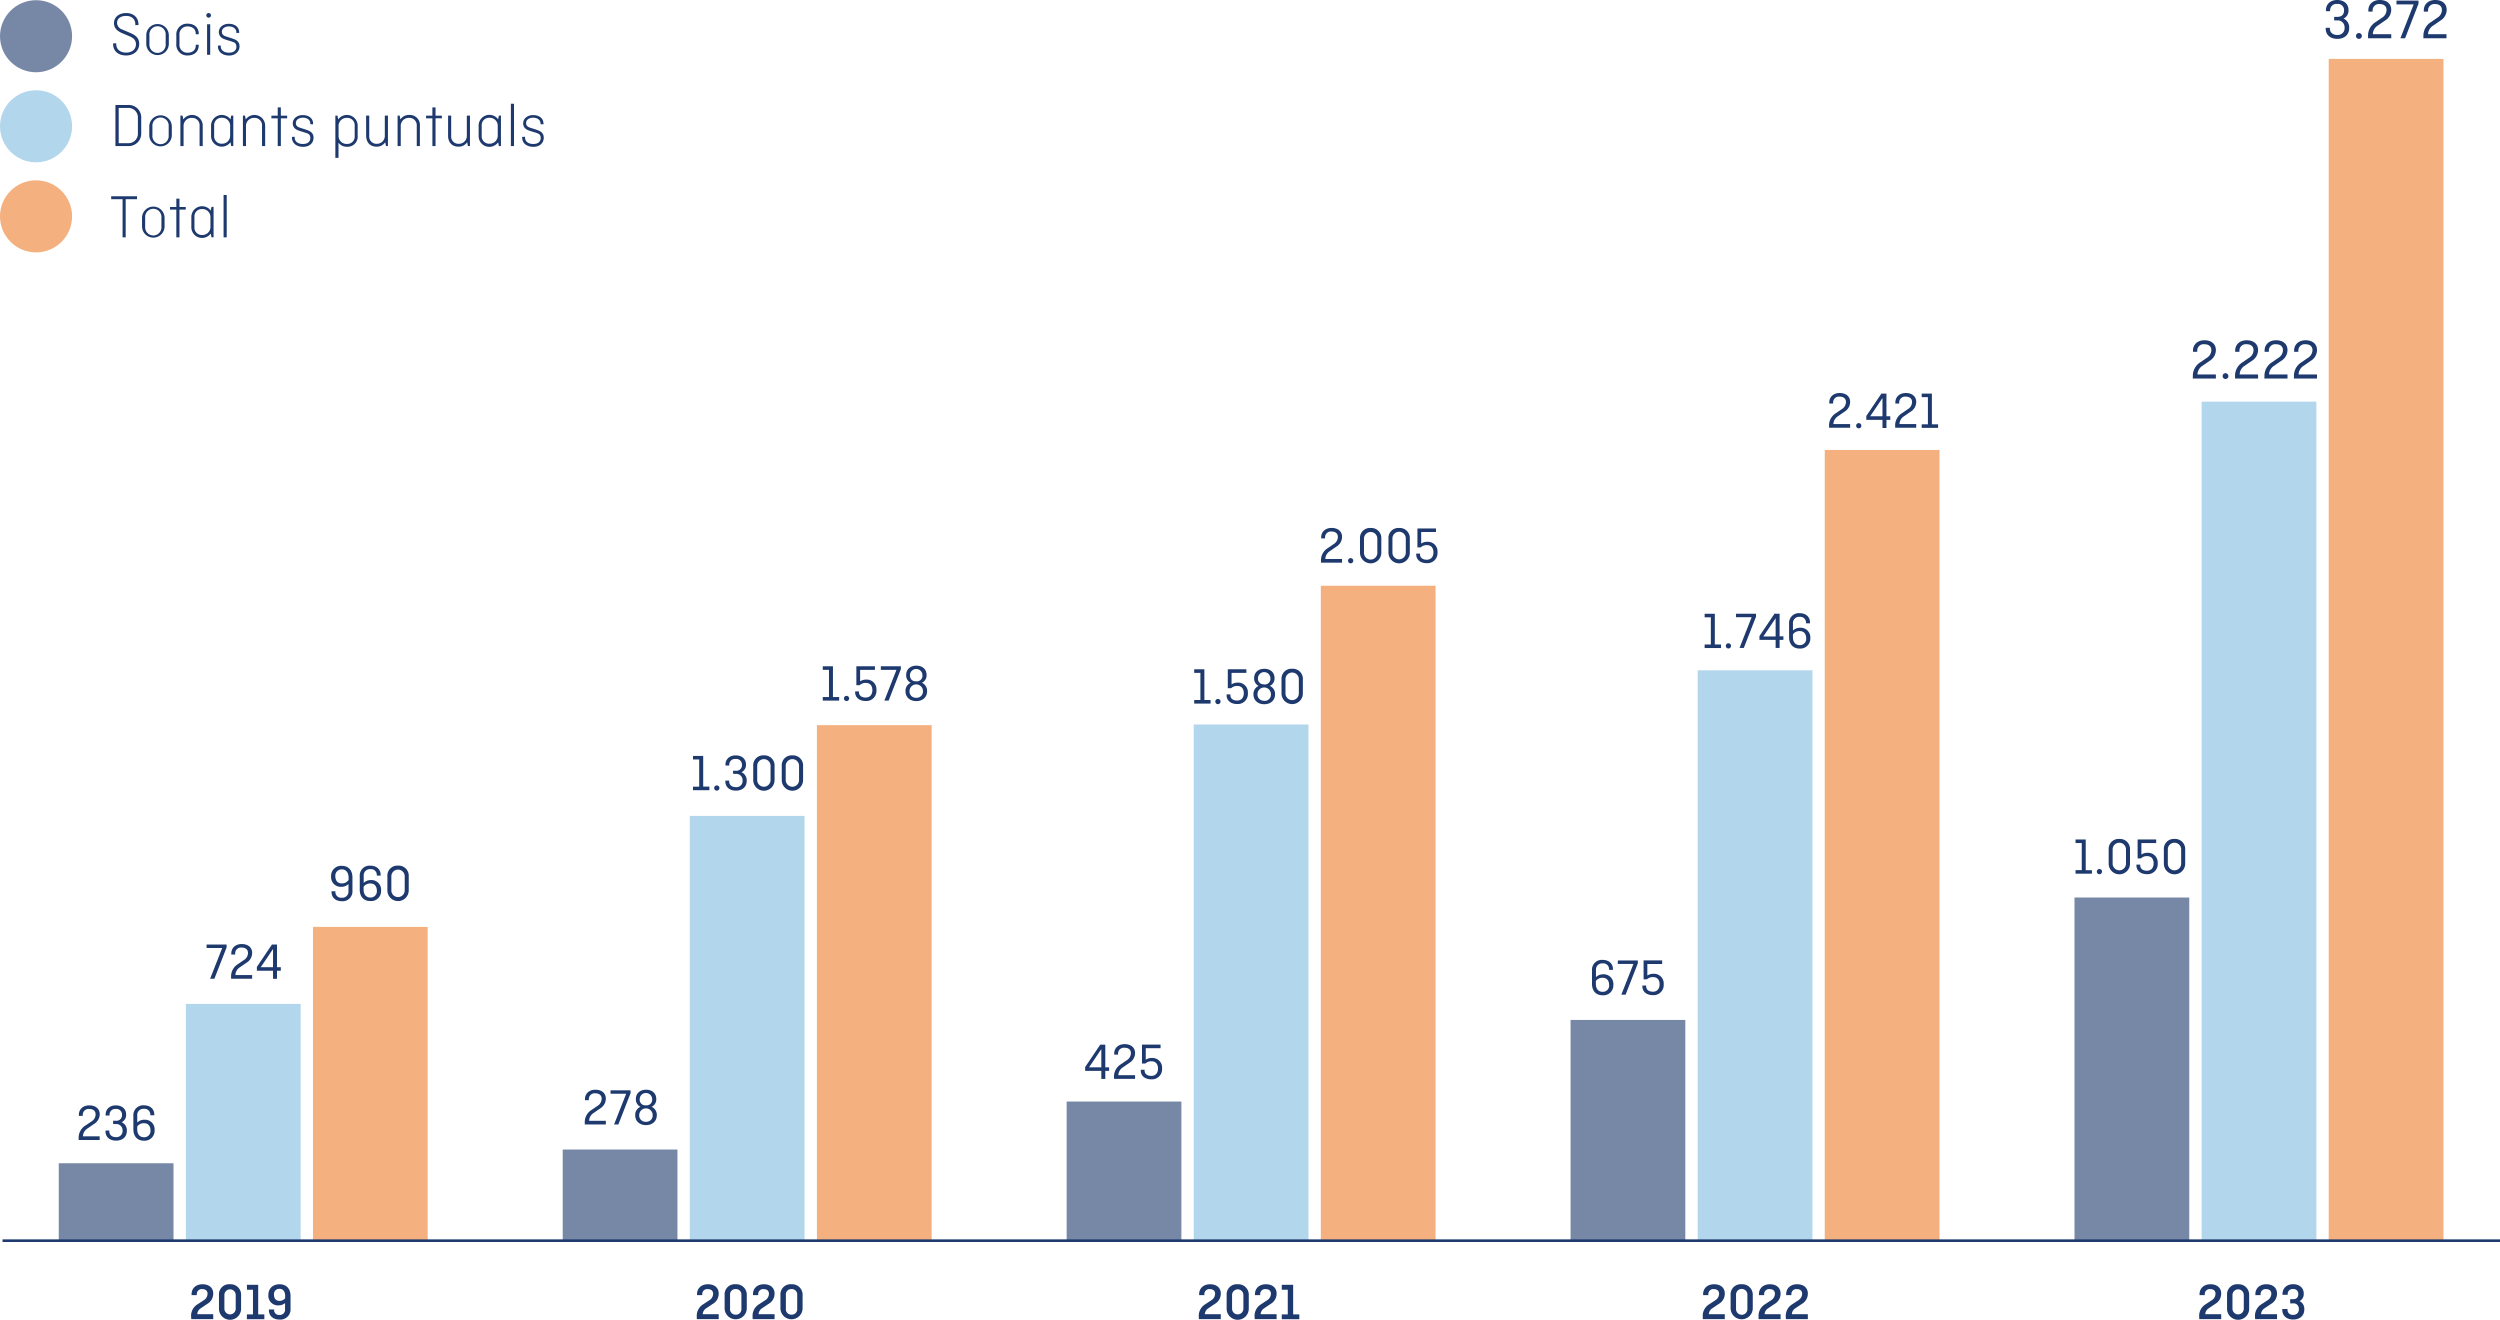 <svg xmlns="http://www.w3.org/2000/svg" viewBox="0 0 958.59 505.97"><defs><style>.cls-1{fill:#1d396d;}.cls-2{fill:#f4b07e;}.cls-3{fill:#b2d6eb;}.cls-4{fill:#7788a7;}.cls-5{fill:none;stroke:#1d396d;stroke-miterlimit:10;}</style></defs><title>Recurso 3</title><g id="Capa_2" data-name="Capa 2"><g id="ESP"><path class="cls-1" d="M73.28,504.91a5.19,5.19,0,0,1,2.46-4.8L78,498.65a3.06,3.06,0,0,0,1.58-2.58c0-1.06-.7-1.78-2-1.78a1.89,1.89,0,0,0-2.12,1.94v.38h-2v-.38c0-2.26,1.68-3.8,4.18-3.8s4.12,1.34,4.12,3.58a4.54,4.54,0,0,1-2.36,4l-2.4,1.62a2.84,2.84,0,0,0-1.36,2.28h6.12v1.9h-8.4Z"/><path class="cls-1" d="M92.44,501.81a4.24,4.24,0,0,1-8.48,0v-5.22a3.88,3.88,0,0,1,4.24-4.16,4,4,0,0,1,4.24,4.16Zm-6.4,0a2.17,2.17,0,1,0,4.34,0v-5.26a2.17,2.17,0,1,0-4.34,0Z"/><path class="cls-1" d="M94.66,492.63H99V504h2.36v1.82H94.66V504H97v-9.48h-2.3Z"/><path class="cls-1" d="M107.22,492.43c2.48,0,4.18,1.6,4.18,4.5v4.86a3.89,3.89,0,0,1-4.24,4.18c-2.42,0-4.06-1.4-4.06-3.66v-.2h2v.22a1.84,1.84,0,0,0,2,1.86,2,2,0,0,0,2.2-2.22v-2.32a3.9,3.9,0,0,1-2.54.88,3.68,3.68,0,0,1-3.86-4C102.94,493.93,104.7,492.43,107.22,492.43Zm2.12,5.38v-.88c0-1.68-.78-2.74-2.12-2.74a2,2,0,0,0-2.16,2.24c0,1.28.6,2.38,2.1,2.38A2.75,2.75,0,0,0,109.34,497.81Z"/><path class="cls-1" d="M267.17,504.91a5.19,5.19,0,0,1,2.46-4.8l2.22-1.46a3,3,0,0,0,1.59-2.58c0-1.06-.7-1.78-2.05-1.78a1.89,1.89,0,0,0-2.12,1.94v.38h-2v-.38c0-2.26,1.68-3.8,4.18-3.8s4.13,1.34,4.13,3.58a4.54,4.54,0,0,1-2.36,4l-2.41,1.62a2.84,2.84,0,0,0-1.36,2.28h6.13v1.9h-8.41Z"/><path class="cls-1" d="M286.34,501.81a4.25,4.25,0,0,1-8.49,0v-5.22a3.88,3.88,0,0,1,4.24-4.16,4,4,0,0,1,4.25,4.16Zm-6.41,0a2.07,2.07,0,0,0,2.16,2.28,2.09,2.09,0,0,0,2.19-2.28v-5.26a2.09,2.09,0,0,0-2.19-2.28,2.07,2.07,0,0,0-2.16,2.28Z"/><path class="cls-1" d="M288.57,504.91a5.19,5.19,0,0,1,2.46-4.8l2.22-1.46a3,3,0,0,0,1.59-2.58c0-1.06-.71-1.78-2-1.78a1.89,1.89,0,0,0-2.12,1.94v.38h-2v-.38c0-2.26,1.68-3.8,4.18-3.8S297,493.77,297,496a4.53,4.53,0,0,1-2.37,4l-2.4,1.62a2.84,2.84,0,0,0-1.36,2.28H297v1.9h-8.41Z"/><path class="cls-1" d="M307.74,501.81a4.25,4.25,0,0,1-8.49,0v-5.22a3.88,3.88,0,0,1,4.24-4.16,4,4,0,0,1,4.25,4.16Zm-6.41,0a2.07,2.07,0,0,0,2.16,2.28,2.09,2.09,0,0,0,2.19-2.28v-5.26a2.09,2.09,0,0,0-2.19-2.28,2.07,2.07,0,0,0-2.16,2.28Z"/><path class="cls-1" d="M459.66,504.91a5.19,5.19,0,0,1,2.46-4.8l2.22-1.46a3.06,3.06,0,0,0,1.58-2.58c0-1.06-.7-1.78-2-1.78a1.89,1.89,0,0,0-2.12,1.94v.38h-2v-.38c0-2.26,1.68-3.8,4.18-3.8s4.12,1.34,4.12,3.58a4.54,4.54,0,0,1-2.36,4l-2.4,1.62a2.84,2.84,0,0,0-1.36,2.28h6.12v1.9h-8.4Z"/><path class="cls-1" d="M478.82,501.81a4.24,4.24,0,0,1-8.48,0v-5.22a3.88,3.88,0,0,1,4.24-4.16,4,4,0,0,1,4.24,4.16Zm-6.4,0a2.17,2.17,0,1,0,4.34,0v-5.26a2.17,2.17,0,1,0-4.34,0Z"/><path class="cls-1" d="M481.06,504.91a5.19,5.19,0,0,1,2.46-4.8l2.22-1.46a3.06,3.06,0,0,0,1.58-2.58c0-1.06-.7-1.78-2-1.78a1.89,1.89,0,0,0-2.12,1.94v.38h-2v-.38c0-2.26,1.68-3.8,4.18-3.8s4.12,1.34,4.12,3.58a4.54,4.54,0,0,1-2.36,4l-2.4,1.62a2.84,2.84,0,0,0-1.36,2.28h6.12v1.9h-8.4Z"/><path class="cls-1" d="M491.48,492.63h4.36V504h2.36v1.82h-6.72V504h2.3v-9.48h-2.3Z"/><path class="cls-1" d="M652.9,504.91a5.19,5.19,0,0,1,2.46-4.8l2.23-1.46a3.06,3.06,0,0,0,1.58-2.58c0-1.06-.7-1.78-2-1.78a1.89,1.89,0,0,0-2.13,1.94v.38h-2v-.38c0-2.26,1.68-3.8,4.19-3.8s4.12,1.34,4.12,3.58a4.54,4.54,0,0,1-2.36,4l-2.4,1.62a2.86,2.86,0,0,0-1.37,2.28h6.13v1.9H652.9Z"/><path class="cls-1" d="M672.07,501.81a4.25,4.25,0,0,1-8.49,0v-5.22a3.88,3.88,0,0,1,4.24-4.16,4,4,0,0,1,4.25,4.16Zm-6.41,0a2.18,2.18,0,1,0,4.35,0v-5.26a2.18,2.18,0,1,0-4.35,0Z"/><path class="cls-1" d="M674.3,504.91a5.19,5.19,0,0,1,2.46-4.8l2.23-1.46a3.06,3.06,0,0,0,1.58-2.58c0-1.06-.7-1.78-2-1.78a1.89,1.89,0,0,0-2.13,1.94v.38h-2v-.38c0-2.26,1.68-3.8,4.19-3.8s4.12,1.34,4.12,3.58a4.54,4.54,0,0,1-2.36,4l-2.4,1.62a2.83,2.83,0,0,0-1.37,2.28h6.13v1.9H674.3Z"/><path class="cls-1" d="M684.74,504.91a5.19,5.19,0,0,1,2.46-4.8l2.23-1.46a3.06,3.06,0,0,0,1.58-2.58c0-1.06-.7-1.78-2-1.78a1.89,1.89,0,0,0-2.13,1.94v.38h-2v-.38c0-2.26,1.68-3.8,4.19-3.8s4.12,1.34,4.12,3.58a4.54,4.54,0,0,1-2.36,4l-2.41,1.62a2.84,2.84,0,0,0-1.36,2.28h6.13v1.9h-8.41Z"/><path class="cls-1" d="M843.25,504.91a5.19,5.19,0,0,1,2.46-4.8l2.22-1.46a3.06,3.06,0,0,0,1.58-2.58c0-1.06-.7-1.78-2-1.78a1.89,1.89,0,0,0-2.12,1.94v.38h-2v-.38c0-2.26,1.68-3.8,4.18-3.8s4.12,1.34,4.12,3.58a4.54,4.54,0,0,1-2.36,4l-2.4,1.62a2.84,2.84,0,0,0-1.36,2.28h6.12v1.9h-8.4Z"/><path class="cls-1" d="M862.41,501.81a4.24,4.24,0,0,1-8.48,0v-5.22a3.88,3.88,0,0,1,4.24-4.16,4,4,0,0,1,4.24,4.16Zm-6.4,0a2.17,2.17,0,1,0,4.34,0v-5.26a2.17,2.17,0,1,0-4.34,0Z"/><path class="cls-1" d="M864.65,504.91a5.19,5.19,0,0,1,2.46-4.8l2.22-1.46a3.06,3.06,0,0,0,1.58-2.58c0-1.06-.7-1.78-2-1.78a1.89,1.89,0,0,0-2.12,1.94v.38h-2v-.38c0-2.26,1.68-3.8,4.18-3.8s4.12,1.34,4.12,3.58a4.54,4.54,0,0,1-2.36,4l-2.4,1.62a2.84,2.84,0,0,0-1.36,2.28h6.12v1.9h-8.4Z"/><path class="cls-1" d="M878.13,498.17h1c1.56,0,2.12-.78,2.12-2a1.8,1.8,0,0,0-2-1.9,1.85,1.85,0,0,0-2.06,1.88v.32h-2v-.32c0-2.18,1.62-3.74,4.08-3.74s4.06,1.44,4.06,3.56a3,3,0,0,1-1.6,2.92,3.3,3.3,0,0,1,1.82,3.24c0,2.34-1.7,3.82-4.26,3.82s-4.18-1.48-4.18-3.74v-.3h2v.3a1.91,1.91,0,0,0,2.16,1.94,2,2,0,0,0,2.18-2.22,2,2,0,0,0-2.3-2.16h-1Z"/><rect class="cls-2" x="120" y="355.4" width="44" height="120.16"/><rect class="cls-2" x="313.23" y="278.05" width="44" height="197.52"/><rect class="cls-2" x="506.45" y="224.6" width="44" height="250.97"/><rect class="cls-2" x="699.68" y="172.53" width="44" height="303.04"/><rect class="cls-2" x="892.91" y="22.58" width="44" height="452.99"/><rect class="cls-3" x="71.27" y="384.94" width="44" height="90.62"/><rect class="cls-3" x="264.49" y="312.85" width="44" height="162.72"/><rect class="cls-3" x="457.72" y="277.8" width="44" height="197.77"/><rect class="cls-3" x="650.95" y="257.02" width="44" height="218.55"/><rect class="cls-3" x="844.18" y="154.01" width="44" height="321.56"/><rect class="cls-4" x="22.53" y="446.03" width="44" height="29.54"/><rect class="cls-4" x="215.76" y="440.77" width="44" height="34.8"/><rect class="cls-4" x="408.99" y="422.37" width="44" height="53.2"/><rect class="cls-4" x="602.21" y="391.08" width="44" height="84.49"/><rect class="cls-4" x="795.44" y="344.14" width="44" height="131.43"/><line class="cls-5" x1="0.97" y1="475.72" x2="958.59" y2="475.72"/><path class="cls-1" d="M30.16,436.46a5.51,5.51,0,0,1,2.76-5L35,430.06a3.24,3.24,0,0,0,1.66-2.76c0-1.24-.82-2.08-2.44-2.08a2.21,2.21,0,0,0-2.48,2.22v.42H30.24v-.38c0-2.2,1.64-3.64,4-3.64s4,1.26,4,3.44A4.44,4.44,0,0,1,36,431l-2.46,1.7a3.7,3.7,0,0,0-1.74,3h6.42v1.42H30.16Z"/><path class="cls-1" d="M43.36,429.72h1a2.1,2.1,0,0,0,2.42-2.3,2.14,2.14,0,0,0-2.42-2.2A2.16,2.16,0,0,0,42,427.38v.36H40.5v-.32c0-2.16,1.6-3.58,3.94-3.58s3.92,1.38,3.92,3.46a3.09,3.09,0,0,1-1.72,3,3.36,3.36,0,0,1,2,3.32c0,2.3-1.66,3.74-4.12,3.74s-4.06-1.38-4.06-3.56v-.3h1.46v.34c0,1.24.92,2.18,2.56,2.18A2.34,2.34,0,0,0,47,433.48,2.39,2.39,0,0,0,44.4,431h-1Z"/><path class="cls-1" d="M55.14,437.38c-2.42,0-4-1.64-4-4.36v-5.2a3.76,3.76,0,0,1,4.08-4c2.32,0,3.94,1.36,3.94,3.58v.24H57.64v-.3a2.2,2.2,0,0,0-2.46-2.18,2.35,2.35,0,0,0-2.56,2.5v2.76a3.93,3.93,0,0,1,2.8-1.08,3.69,3.69,0,0,1,3.86,4A3.82,3.82,0,0,1,55.14,437.38Zm-2.52-5.46v1.14c0,1.78.92,3,2.56,3a2.38,2.38,0,0,0,2.52-2.62c0-1.42-.68-2.76-2.48-2.76A3.06,3.06,0,0,0,52.62,431.92Z"/><path class="cls-1" d="M79.21,362.17h7.68v1.1l-4.68,12H80.57l4.64-11.78h-6Z"/><path class="cls-1" d="M88.61,374.59a5.51,5.51,0,0,1,2.76-5l2.06-1.42a3.24,3.24,0,0,0,1.66-2.76c0-1.24-.82-2.08-2.44-2.08a2.21,2.21,0,0,0-2.48,2.22V366H88.69v-.38c0-2.2,1.64-3.64,4-3.64s4,1.26,4,3.44a4.44,4.44,0,0,1-2.22,3.76L92,370.87a3.7,3.7,0,0,0-1.74,3h6.42v1.42H88.61Z"/><path class="cls-1" d="M106.21,362.17v8.7h1.46v1.34h-1.46v3.1h-1.52v-3.1h-6.2v-1.46l5.78-8.58Zm-1.52,8.7v-7l-4.72,7Z"/><path class="cls-1" d="M131.14,332c2.42,0,4,1.66,4,4.46v5.1a3.76,3.76,0,0,1-4.08,4c-2.32,0-3.94-1.36-3.94-3.58v-.24h1.48v.3a2.18,2.18,0,0,0,2.46,2.18,2.35,2.35,0,0,0,2.56-2.52v-2.72a4,4,0,0,1-2.8,1.06,3.7,3.7,0,0,1-3.86-4A3.83,3.83,0,0,1,131.14,332Zm2.52,5.46v-1c0-1.76-.92-3.1-2.54-3.1a2.39,2.39,0,0,0-2.54,2.62c0,1.42.68,2.76,2.48,2.76A3.09,3.09,0,0,0,133.66,337.41Z"/><path class="cls-1" d="M141.94,345.49c-2.42,0-4-1.64-4-4.36v-5.2a3.76,3.76,0,0,1,4.08-4c2.32,0,3.94,1.36,3.94,3.58v.24h-1.48v-.3a2.2,2.2,0,0,0-2.46-2.18,2.35,2.35,0,0,0-2.56,2.5v2.76a3.93,3.93,0,0,1,2.8-1.08,3.69,3.69,0,0,1,3.86,4A3.82,3.82,0,0,1,141.94,345.49ZM139.42,340v1.14c0,1.78.92,3,2.56,3a2.38,2.38,0,0,0,2.52-2.62c0-1.42-.68-2.76-2.48-2.76A3.06,3.06,0,0,0,139.42,340Z"/><path class="cls-1" d="M156.72,341.41a4.09,4.09,0,0,1-8.18,0V336a3.8,3.8,0,0,1,4.08-4.08,3.85,3.85,0,0,1,4.1,4.08Zm-6.66,0a2.56,2.56,0,1,0,5.12,0V336a2.56,2.56,0,1,0-5.12,0Z"/><path class="cls-1" d="M224.22,430.49a5.51,5.51,0,0,1,2.76-5l2.06-1.42a3.26,3.26,0,0,0,1.66-2.77c0-1.24-.82-2.08-2.44-2.08a2.21,2.21,0,0,0-2.48,2.22v.42H224.3v-.38c0-2.2,1.64-3.64,4-3.64s4,1.26,4,3.44a4.46,4.46,0,0,1-2.22,3.77l-2.46,1.7a3.7,3.7,0,0,0-1.74,3h6.42v1.42h-8.06Z"/><path class="cls-1" d="M234.1,418.06h7.68v1.1l-4.68,12h-1.64l4.64-11.79h-6Z"/><path class="cls-1" d="M249.84,424.39a3.33,3.33,0,0,1,2,3.24c0,2.28-1.7,3.78-4.14,3.78s-4.14-1.5-4.14-3.78a3.34,3.34,0,0,1,2-3.24,3.13,3.13,0,0,1-1.74-3c0-2.14,1.58-3.56,3.92-3.56s3.9,1.42,3.9,3.56A3.1,3.1,0,0,1,249.84,424.39Zm-2.16,5.74a2.4,2.4,0,0,0,2.58-2.56,2.58,2.58,0,0,0-5.16,0A2.4,2.4,0,0,0,247.68,430.13Zm0-6.31a2.14,2.14,0,0,0,2.38-2.34,2.39,2.39,0,0,0-4.78,0A2.15,2.15,0,0,0,247.68,423.82Z"/><path class="cls-1" d="M423.81,400.56v8.7h1.46v1.34h-1.46v3.1h-1.52v-3.1h-6.2v-1.46l5.78-8.58Zm-1.52,8.7v-7l-4.72,7Z"/><path class="cls-1" d="M427.15,413a5.51,5.51,0,0,1,2.76-5l2.06-1.42a3.24,3.24,0,0,0,1.66-2.76c0-1.24-.82-2.08-2.44-2.08a2.21,2.21,0,0,0-2.48,2.22v.42h-1.48V404c0-2.2,1.64-3.64,4-3.64s4,1.26,4,3.44a4.44,4.44,0,0,1-2.22,3.76l-2.46,1.7a3.7,3.7,0,0,0-1.74,3h6.42v1.42h-8.06Z"/><path class="cls-1" d="M445,401.92h-5.68v4.42a4.11,4.11,0,0,1,2.38-.68,3.71,3.71,0,0,1,3.88,4,3.88,3.88,0,0,1-4.1,4.2c-2.4,0-4.06-1.28-4.06-3.38v-.3h1.46v.36c0,1.12.92,2,2.56,2s2.58-1.1,2.58-2.86c0-1.42-.68-2.74-2.48-2.74a3.23,3.23,0,0,0-2.38.86h-1.28v-7.26H445Z"/><path class="cls-1" d="M457.9,256.63h3.9v11.78h2.38v1.37H457.9v-1.37h2.38V258H457.9Z"/><path class="cls-1" d="M467,268a1,1,0,1,1,0,2,1,1,0,0,1,0-2Z"/><path class="cls-1" d="M477.9,258h-5.68v4.42a4.11,4.11,0,0,1,2.38-.68,3.71,3.71,0,0,1,3.88,4,3.88,3.88,0,0,1-4.1,4.21c-2.4,0-4.06-1.29-4.06-3.39v-.3h1.46v.36c0,1.13.92,2,2.56,2s2.58-1.1,2.58-2.86c0-1.42-.68-2.74-2.48-2.74a3.23,3.23,0,0,0-2.38.86h-1.28v-7.26h7.12Z"/><path class="cls-1" d="M486.9,263a3.34,3.34,0,0,1,2,3.24c0,2.29-1.7,3.79-4.14,3.79s-4.14-1.5-4.14-3.79a3.35,3.35,0,0,1,2-3.24,3.12,3.12,0,0,1-1.74-3c0-2.14,1.58-3.56,3.92-3.56s3.9,1.42,3.9,3.56A3.1,3.1,0,0,1,486.9,263Zm-2.16,5.74a2.4,2.4,0,0,0,2.58-2.56,2.58,2.58,0,0,0-5.16,0A2.4,2.4,0,0,0,484.74,268.69Zm0-6.3a2.15,2.15,0,0,0,2.38-2.34,2.39,2.39,0,0,0-4.78,0A2.15,2.15,0,0,0,484.74,262.39Z"/><path class="cls-1" d="M499.56,265.89a4.09,4.09,0,1,1-8.18,0v-5.38a3.8,3.8,0,0,1,4.08-4.08,3.85,3.85,0,0,1,4.1,4.08Zm-6.66,0a2.56,2.56,0,1,0,5.12,0v-5.46a2.56,2.56,0,1,0-5.12,0Z"/><path class="cls-1" d="M506.51,215.07a5.51,5.51,0,0,1,2.76-5l2.06-1.42a3.24,3.24,0,0,0,1.66-2.76c0-1.24-.82-2.08-2.44-2.08a2.21,2.21,0,0,0-2.48,2.22v.42h-1.48v-.38c0-2.2,1.64-3.64,4-3.64s4,1.26,4,3.44a4.44,4.44,0,0,1-2.22,3.76l-2.46,1.7a3.7,3.7,0,0,0-1.74,3h6.42v1.42h-8.06Z"/><path class="cls-1" d="M517.89,214a1,1,0,1,1,0,2,1,1,0,0,1,0-2Z"/><path class="cls-1" d="M529.65,211.91a4.09,4.09,0,0,1-8.18,0v-5.38a3.8,3.8,0,0,1,4.08-4.08,3.85,3.85,0,0,1,4.1,4.08ZM523,212a2.56,2.56,0,1,0,5.12,0v-5.46a2.56,2.56,0,1,0-5.12,0Z"/><path class="cls-1" d="M540.57,211.91a4.09,4.09,0,0,1-8.18,0v-5.38a3.8,3.8,0,0,1,4.08-4.08,3.85,3.85,0,0,1,4.1,4.08Zm-6.66,0a2.56,2.56,0,1,0,5.12,0v-5.46a2.56,2.56,0,1,0-5.12,0Z"/><path class="cls-1" d="M550.61,204h-5.68v4.42a4.11,4.11,0,0,1,2.38-.68,3.71,3.71,0,0,1,3.88,4,3.88,3.88,0,0,1-4.1,4.2c-2.4,0-4.06-1.28-4.06-3.38v-.3h1.46v.36c0,1.12.92,2,2.56,2s2.58-1.1,2.58-2.86c0-1.42-.68-2.74-2.48-2.74a3.23,3.23,0,0,0-2.38.86h-1.28v-7.26h7.12Z"/><path class="cls-1" d="M614.43,381.62c-2.42,0-4-1.64-4-4.36v-5.2a3.76,3.76,0,0,1,4.08-4c2.33,0,3.95,1.36,3.95,3.58v.24h-1.48v-.3a2.2,2.2,0,0,0-2.47-2.18,2.35,2.35,0,0,0-2.56,2.5v2.76a3.93,3.93,0,0,1,2.8-1.08,3.7,3.7,0,0,1,3.87,4A3.82,3.82,0,0,1,614.43,381.62Zm-2.52-5.46v1.14c0,1.78.92,3,2.56,3a2.39,2.39,0,0,0,2.53-2.62c0-1.42-.68-2.76-2.49-2.76A3.06,3.06,0,0,0,611.91,376.16Z"/><path class="cls-1" d="M620.35,368.28H628v1.1l-4.68,12h-1.64l4.64-11.78h-6Z"/><path class="cls-1" d="M637.33,369.64h-5.68v4.42a4.11,4.11,0,0,1,2.38-.68,3.72,3.72,0,0,1,3.89,4,3.89,3.89,0,0,1-4.11,4.2c-2.4,0-4.06-1.28-4.06-3.38v-.3h1.46v.36c0,1.12.92,2,2.56,2s2.58-1.1,2.58-2.86c0-1.42-.68-2.74-2.48-2.74a3.23,3.23,0,0,0-2.38.86h-1.28v-7.26h7.12Z"/><path class="cls-1" d="M653.62,235.34h3.9v11.78h2.38v1.36h-6.28v-1.36H656V236.7h-2.38Z"/><path class="cls-1" d="M662.74,246.66a1,1,0,1,1,0,2,1,1,0,0,1,0-2Z"/><path class="cls-1" d="M665.64,235.34h7.68v1.1l-4.68,12H667l4.64-11.78h-6Z"/><path class="cls-1" d="M682.36,235.34V244h1.46v1.34h-1.46v3.1h-1.52v-3.1h-6.2v-1.46l5.78-8.58Zm-1.52,8.7v-7l-4.72,7Z"/><path class="cls-1" d="M690,248.68c-2.42,0-4-1.64-4-4.36v-5.2a3.76,3.76,0,0,1,4.08-4c2.32,0,3.94,1.36,3.94,3.58V239H692.5v-.3a2.2,2.2,0,0,0-2.46-2.18,2.35,2.35,0,0,0-2.56,2.5v2.76a3.93,3.93,0,0,1,2.8-1.08,3.69,3.69,0,0,1,3.86,4A3.82,3.82,0,0,1,690,248.68Zm-2.52-5.46v1.14c0,1.78.92,3,2.56,3a2.38,2.38,0,0,0,2.52-2.62c0-1.42-.68-2.76-2.48-2.76A3.06,3.06,0,0,0,687.48,243.22Z"/><path class="cls-1" d="M701.33,163.34a5.51,5.51,0,0,1,2.76-5l2.06-1.42a3.24,3.24,0,0,0,1.66-2.76c0-1.24-.82-2.08-2.44-2.08a2.21,2.21,0,0,0-2.48,2.22v.42h-1.48v-.38c0-2.2,1.64-3.64,4-3.64s4,1.26,4,3.44a4.44,4.44,0,0,1-2.22,3.76l-2.46,1.7a3.7,3.7,0,0,0-1.74,3h6.42v1.42h-8.06Z"/><path class="cls-1" d="M712.71,162.24a1,1,0,1,1,0,2,1,1,0,0,1,0-2Z"/><path class="cls-1" d="M723.33,150.92v8.7h1.46V161h-1.46v3.1h-1.52V161h-6.2V159.5l5.78-8.58Zm-1.52,8.7v-7l-4.72,7Z"/><path class="cls-1" d="M726.67,163.34a5.51,5.51,0,0,1,2.76-5l2.06-1.42a3.24,3.24,0,0,0,1.66-2.76c0-1.24-.82-2.08-2.44-2.08a2.21,2.21,0,0,0-2.48,2.22v.42h-1.48v-.38c0-2.2,1.64-3.64,4-3.64s4,1.26,4,3.44a4.44,4.44,0,0,1-2.22,3.76l-2.46,1.7a3.7,3.7,0,0,0-1.74,3h6.42v1.42h-8.06Z"/><path class="cls-1" d="M736.85,150.92h3.9V162.7h2.38v1.36h-6.28V162.7h2.38V152.28h-2.38Z"/><path class="cls-1" d="M795.84,321.89h3.9v11.78h2.38V335h-6.28v-1.36h2.38V323.25h-2.38Z"/><path class="cls-1" d="M805,333.21a1,1,0,1,1,0,2,1,1,0,0,1,0-2Z"/><path class="cls-1" d="M816.72,331.15a4.09,4.09,0,0,1-8.18,0v-5.38a3.8,3.8,0,0,1,4.08-4.08,3.85,3.85,0,0,1,4.1,4.08Zm-6.66,0a2.56,2.56,0,1,0,5.12,0v-5.46a2.56,2.56,0,1,0-5.12,0Z"/><path class="cls-1" d="M826.76,323.25h-5.68v4.42a4.11,4.11,0,0,1,2.38-.68,3.71,3.71,0,0,1,3.88,4,3.88,3.88,0,0,1-4.1,4.2c-2.4,0-4.06-1.28-4.06-3.38v-.3h1.46v.36c0,1.12.92,2,2.56,2s2.58-1.1,2.58-2.86c0-1.42-.68-2.74-2.48-2.74a3.23,3.23,0,0,0-2.38.86h-1.28v-7.26h7.12Z"/><path class="cls-1" d="M837.88,331.15a4.09,4.09,0,0,1-8.18,0v-5.38a3.8,3.8,0,0,1,4.08-4.08,3.85,3.85,0,0,1,4.1,4.08Zm-6.66,0a2.56,2.56,0,1,0,5.12,0v-5.46a2.56,2.56,0,1,0-5.12,0Z"/><path class="cls-1" d="M265.73,289.84h3.9v11.78H272V303h-6.28v-1.36h2.38V291.2h-2.38Z"/><path class="cls-1" d="M274.85,301.16a1,1,0,1,1,0,2,1,1,0,0,1,0-2Z"/><path class="cls-1" d="M281.07,295.52h1a2.1,2.1,0,0,0,2.42-2.3,2.14,2.14,0,0,0-2.42-2.2,2.16,2.16,0,0,0-2.44,2.16v.36h-1.46v-.32c0-2.16,1.6-3.58,3.94-3.58s3.92,1.38,3.92,3.46a3.09,3.09,0,0,1-1.72,3,3.36,3.36,0,0,1,2,3.32c0,2.3-1.66,3.74-4.12,3.74s-4.06-1.38-4.06-3.56v-.3h1.46v.34c0,1.24.92,2.18,2.56,2.18a2.34,2.34,0,0,0,2.58-2.56,2.39,2.39,0,0,0-2.62-2.52h-1Z"/><path class="cls-1" d="M297,299.1a4.09,4.09,0,0,1-8.18,0v-5.38a3.8,3.8,0,0,1,4.08-4.08,3.85,3.85,0,0,1,4.1,4.08Zm-6.66,0a2.56,2.56,0,1,0,5.12,0v-5.46a2.56,2.56,0,1,0-5.12,0Z"/><path class="cls-1" d="M307.93,299.1a4.09,4.09,0,0,1-8.18,0v-5.38a3.8,3.8,0,0,1,4.08-4.08,3.85,3.85,0,0,1,4.1,4.08Zm-6.66,0a2.56,2.56,0,1,0,5.12,0v-5.46a2.56,2.56,0,1,0-5.12,0Z"/><path class="cls-1" d="M315.48,255.48h3.9v11.79h2.38v1.36h-6.28v-1.36h2.38V256.84h-2.38Z"/><path class="cls-1" d="M324.6,266.81a1,1,0,1,1,0,2,1,1,0,0,1,0-2Z"/><path class="cls-1" d="M335.48,256.84H329.8v4.42a4.11,4.11,0,0,1,2.38-.68,3.71,3.71,0,0,1,3.88,4,3.88,3.88,0,0,1-4.1,4.21c-2.4,0-4.06-1.28-4.06-3.39v-.29h1.46v.35c0,1.13.92,2,2.56,2s2.58-1.09,2.58-2.86c0-1.42-.68-2.74-2.48-2.74a3.23,3.23,0,0,0-2.38.86h-1.28v-7.26h7.12Z"/><path class="cls-1" d="M337.74,255.48h7.68v1.1l-4.68,12.05H339.1l4.64-11.79h-6Z"/><path class="cls-1" d="M353.48,261.8a3.34,3.34,0,0,1,2,3.24c0,2.29-1.7,3.79-4.14,3.79s-4.14-1.5-4.14-3.79a3.35,3.35,0,0,1,2-3.24,3.12,3.12,0,0,1-1.74-3c0-2.14,1.58-3.56,3.92-3.56s3.9,1.42,3.9,3.56A3.1,3.1,0,0,1,353.48,261.8Zm-2.16,5.75A2.4,2.4,0,0,0,353.9,265a2.58,2.58,0,0,0-5.16,0A2.4,2.4,0,0,0,351.32,267.55Zm0-6.31a2.15,2.15,0,0,0,2.38-2.34,2.39,2.39,0,0,0-4.78,0A2.15,2.15,0,0,0,351.32,261.24Z"/><path class="cls-1" d="M840.82,144.31a6.08,6.08,0,0,1,3-5.48l2.27-1.56a3.57,3.57,0,0,0,1.82-3c0-1.36-.9-2.28-2.68-2.28a2.43,2.43,0,0,0-2.73,2.44v.46h-1.63v-.42c0-2.42,1.81-4,4.4-4s4.38,1.38,4.38,3.78a4.89,4.89,0,0,1-2.44,4.14l-2.71,1.87a4.07,4.07,0,0,0-1.91,3.32h7.06v1.56h-8.87Z"/><path class="cls-1" d="M853.34,143.1a1.11,1.11,0,1,1,0,2.22,1.11,1.11,0,0,1,0-2.22Z"/><path class="cls-1" d="M857,144.31a6.08,6.08,0,0,1,3-5.48l2.26-1.56a3.56,3.56,0,0,0,1.83-3c0-1.36-.9-2.28-2.68-2.28a2.43,2.43,0,0,0-2.73,2.44v.46h-1.63v-.42c0-2.42,1.8-4,4.4-4s4.38,1.38,4.38,3.78a4.89,4.89,0,0,1-2.44,4.14l-2.71,1.87a4,4,0,0,0-1.91,3.32h7.06v1.56H857Z"/><path class="cls-1" d="M868.28,144.31a6.08,6.08,0,0,1,3-5.48l2.26-1.56a3.58,3.58,0,0,0,1.83-3c0-1.36-.9-2.28-2.69-2.28a2.42,2.42,0,0,0-2.72,2.44v.46h-1.63v-.42c0-2.42,1.8-4,4.4-4s4.38,1.38,4.38,3.78a4.88,4.88,0,0,1-2.45,4.14l-2.7,1.87a4.08,4.08,0,0,0-1.92,3.32h7.07v1.56h-8.87Z"/><path class="cls-1" d="M879.59,144.31a6.07,6.07,0,0,1,3-5.48l2.27-1.56a3.58,3.58,0,0,0,1.83-3c0-1.36-.91-2.28-2.69-2.28a2.43,2.43,0,0,0-2.73,2.44v.46h-1.63v-.42c0-2.42,1.81-4,4.41-4s4.37,1.38,4.37,3.78a4.89,4.89,0,0,1-2.44,4.14l-2.7,1.87a4.08,4.08,0,0,0-1.92,3.32h7.06v1.56h-8.86Z"/><path class="cls-1" d="M895,6.47h1.14c2,0,2.66-1.1,2.66-2.53a2.35,2.35,0,0,0-2.66-2.42,2.38,2.38,0,0,0-2.69,2.37v.4h-1.6V3.94c0-2.38,1.76-3.94,4.33-3.94s4.32,1.52,4.32,3.81a3.4,3.4,0,0,1-1.9,3.32,3.69,3.69,0,0,1,2.16,3.65c0,2.53-1.83,4.12-4.53,4.12s-4.47-1.52-4.47-3.92v-.33h1.61V11c0,1.37,1,2.4,2.81,2.4A2.58,2.58,0,0,0,899,10.61a2.63,2.63,0,0,0-2.88-2.78H895Z"/><path class="cls-1" d="M904.39,12.67a1.12,1.12,0,1,1,0,2.23,1.12,1.12,0,0,1,0-2.23Z"/><path class="cls-1" d="M908,13.88a6.05,6.05,0,0,1,3-5.47l2.27-1.57a3.56,3.56,0,0,0,1.82-3c0-1.37-.9-2.29-2.68-2.29A2.43,2.43,0,0,0,909.74,4v.46h-1.63V4c0-2.42,1.8-4,4.4-4s4.38,1.39,4.38,3.78a4.89,4.89,0,0,1-2.44,4.14l-2.71,1.87a4,4,0,0,0-1.91,3.32h7.06v1.57H908Z"/><path class="cls-1" d="M918.89.22h8.45V1.43l-5.15,13.25h-1.8l5.1-13h-6.6Z"/><path class="cls-1" d="M929.23,13.88a6.05,6.05,0,0,1,3-5.47l2.26-1.57a3.55,3.55,0,0,0,1.83-3c0-1.37-.9-2.29-2.69-2.29A2.42,2.42,0,0,0,931,4v.46h-1.63V4c0-2.42,1.8-4,4.4-4s4.38,1.39,4.38,3.78a4.89,4.89,0,0,1-2.44,4.14L933,9.79A4.08,4.08,0,0,0,931,13.11h7.07v1.57h-8.87Z"/></g><g id="CAT"><path class="cls-1" d="M51.89,9.63V9.27c0-1.78-1.25-3.17-3.5-3.17s-3.51,1.1-3.51,2.69a2.83,2.83,0,0,0,2,2.54l2.78,1.18c1.71.72,3.72,1.68,3.72,4.29s-2,4.47-5,4.47-5-1.66-5-4.35v-.31h1.2V17c0,1.78,1.4,3.17,3.77,3.17S52.13,18.8,52.13,17c0-2.07-1.56-2.71-3.17-3.39l-2.16-.91C45.27,12,43.71,11,43.71,8.88,43.71,6.53,45.65,5,48.39,5s4.7,1.66,4.7,4.34v.27Z"/><path class="cls-1" d="M64.73,16.8a4.32,4.32,0,1,1-8.64,0V13.54a4.32,4.32,0,1,1,8.64,0Zm-7.44.1a3.13,3.13,0,1,0,6.24,0V13.44a3.13,3.13,0,1,0-6.24,0Z"/><path class="cls-1" d="M76.2,17.16v.24c0,2.41-1.73,3.87-4.27,3.87a4.13,4.13,0,0,1-4.32-4.47V13.54a4.12,4.12,0,0,1,4.32-4.46c2.54,0,4.27,1.46,4.27,3.86v.19H75.05v-.29c0-1.51-1.13-2.71-3.12-2.71a3,3,0,0,0-3.12,3.31V16.9a3,3,0,0,0,3.12,3.31c2.09,0,3.12-1.2,3.12-2.71v-.34Z"/><path class="cls-1" d="M80,5a.89.89,0,1,1-.89.89A.87.87,0,0,1,80,5Zm.6,4.3V21h-1.2V9.32Z"/><path class="cls-1" d="M84.65,17.45v.41c0,1.32,1.15,2.35,3.14,2.35s2.86-1,2.86-2.28c0-1.13-.53-1.68-1.73-2l-2.35-.72c-1.3-.38-2.67-1.15-2.67-2.93s1.61-3.16,3.82-3.16c2.38,0,4,1.24,4,3.36v.16H90.63v-.26c0-1.25-1.06-2.26-2.91-2.26-1.2,0-2.66.63-2.66,2.07,0,.93.55,1.46,1.53,1.77l2.16.68c1.76.55,3.1,1.22,3.1,3.16s-1.61,3.51-4,3.51-4.3-1.32-4.3-3.51v-.31Z"/><path class="cls-1" d="M54.15,45.32V51A4.79,4.79,0,0,1,49,56H44.26V40.26H49A4.79,4.79,0,0,1,54.15,45.32Zm-8.64-3.93V54.9H49a3.62,3.62,0,0,0,3.87-3.84V45.23A3.62,3.62,0,0,0,49,41.39Z"/><path class="cls-1" d="M65.88,51.8a4.32,4.32,0,1,1-8.64,0V48.54a4.32,4.32,0,1,1,8.64,0Zm-7.44.1a3.13,3.13,0,1,0,6.24,0V48.44a3.13,3.13,0,1,0-6.24,0Z"/><path class="cls-1" d="M69.17,56V44.32H70l.29,1.48a4.1,4.1,0,0,1,7.44,2.5V56h-1.2V48.2a2.81,2.81,0,0,0-3-3,3.06,3.06,0,0,0-3.14,3.28V56Z"/><path class="cls-1" d="M80.93,48.3a4.12,4.12,0,0,1,7.44-2.54l.29-1.44h.79V56h-.79l-.29-1.47A4.11,4.11,0,0,1,80.93,52Zm7.32,3.6V48.44a3.06,3.06,0,0,0-3.14-3.28,2.81,2.81,0,0,0-3,3v3.94a2.82,2.82,0,0,0,3,3A3.06,3.06,0,0,0,88.25,51.9Z"/><path class="cls-1" d="M93.14,56V44.32h.8l.28,1.48a4.11,4.11,0,0,1,7.45,2.5V56h-1.2V48.2a2.81,2.81,0,0,0-3-3,3.06,3.06,0,0,0-3.15,3.28V56Z"/><path class="cls-1" d="M104.06,44.36h2.43V41.17h1.2v3.19h2.42v1h-2.42V56h-1.2V45.37h-2.43Z"/><path class="cls-1" d="M113,52.45v.41c0,1.32,1.15,2.35,3.14,2.35s2.86-1,2.86-2.28c0-1.13-.53-1.68-1.73-2l-2.35-.72c-1.3-.38-2.67-1.15-2.67-2.93s1.61-3.16,3.82-3.16c2.37,0,4,1.24,4,3.36v.16H119v-.26c0-1.25-1-2.26-2.9-2.26-1.2,0-2.67.63-2.67,2.07,0,.93.56,1.46,1.54,1.77l2.16.68c1.75.55,3.1,1.22,3.1,3.16,0,2.09-1.61,3.51-4,3.51s-4.29-1.32-4.29-3.51v-.31Z"/><path class="cls-1" d="M129.7,45.78a4.11,4.11,0,0,1,7.44,2.52V52A3.87,3.87,0,0,1,133,56.27a3.82,3.82,0,0,1-3.21-1.56v5.81h-1.2V44.32h.79Zm.12,2.66V51.9A3.06,3.06,0,0,0,133,55.19a2.82,2.82,0,0,0,3-3V48.2a2.81,2.81,0,0,0-3-3A3.06,3.06,0,0,0,129.82,48.44Z"/><path class="cls-1" d="M140.38,44.32h1.2v7.82a2.76,2.76,0,0,0,2.85,3,3.05,3.05,0,0,0,3.12-3.29V44.32h1.2V56H148l-.29-1.47a3.83,3.83,0,0,1-3.31,1.71c-2.45,0-4-1.61-4-4.23Z"/><path class="cls-1" d="M152.45,56V44.32h.79l.29,1.48a3.82,3.82,0,0,1,3.33-1.72A3.86,3.86,0,0,1,161,48.3V56h-1.2V48.2a2.81,2.81,0,0,0-3-3,3.06,3.06,0,0,0-3.14,3.28V56Z"/><path class="cls-1" d="M163.37,44.36h2.42V41.17H167v3.19h2.43v1H167V56h-1.2V45.37h-2.42Z"/><path class="cls-1" d="M171.82,44.32H173v7.82a2.76,2.76,0,0,0,2.85,3A3.05,3.05,0,0,0,179,51.9V44.32h1.2V56h-.79l-.29-1.47a3.83,3.83,0,0,1-3.31,1.71c-2.45,0-4-1.61-4-4.23Z"/><path class="cls-1" d="M183.53,48.3A4.12,4.12,0,0,1,191,45.76l.29-1.44h.79V56h-.79L191,54.56A4.11,4.11,0,0,1,183.53,52Zm7.32,3.6V48.44a3.06,3.06,0,0,0-3.15-3.28,2.81,2.81,0,0,0-3,3v3.94a2.82,2.82,0,0,0,3,3A3.07,3.07,0,0,0,190.85,51.9Z"/><path class="cls-1" d="M197.09,39.78V56h-1.2V39.78Z"/><path class="cls-1" d="M201.33,52.45v.41c0,1.32,1.16,2.35,3.15,2.35s2.85-1,2.85-2.28c0-1.13-.52-1.68-1.72-2l-2.36-.72c-1.29-.38-2.66-1.15-2.66-2.93s1.61-3.16,3.82-3.16c2.37,0,4,1.24,4,3.36v.16h-1.13v-.26c0-1.25-1.06-2.26-2.9-2.26-1.2,0-2.67.63-2.67,2.07,0,.93.55,1.46,1.54,1.77l2.16.68c1.75.55,3.09,1.22,3.09,3.16,0,2.09-1.6,3.51-4,3.51s-4.29-1.32-4.29-3.51v-.31Z"/><path class="cls-1" d="M42.63,75.26h9.91v1.13H48.19V91H47V76.39H42.63Z"/><path class="cls-1" d="M63.1,86.8a4.32,4.32,0,1,1-8.64,0V83.54a4.32,4.32,0,1,1,8.64,0Zm-7.44.1a3.13,3.13,0,1,0,6.24,0V83.44a3.13,3.13,0,1,0-6.24,0Z"/><path class="cls-1" d="M65.19,79.36h2.42V76.17h1.2v3.19h2.42v1H68.81V91h-1.2V80.37H65.19Z"/><path class="cls-1" d="M73.37,83.3a4.12,4.12,0,0,1,7.44-2.54l.29-1.44h.79V91H81.1l-.29-1.47A4.11,4.11,0,0,1,73.37,87Zm7.32,3.6V83.44a3.06,3.06,0,0,0-3.14-3.28,2.81,2.81,0,0,0-3,3v3.94a2.82,2.82,0,0,0,3,3A3.06,3.06,0,0,0,80.69,86.9Z"/><path class="cls-1" d="M86.93,74.78V91h-1.2V74.78Z"/><circle class="cls-2" cx="13.82" cy="82.96" r="13.82"/><circle class="cls-3" cx="13.82" cy="48.42" r="13.82"/><circle class="cls-4" cx="13.82" cy="13.89" r="13.82"/></g></g></svg>